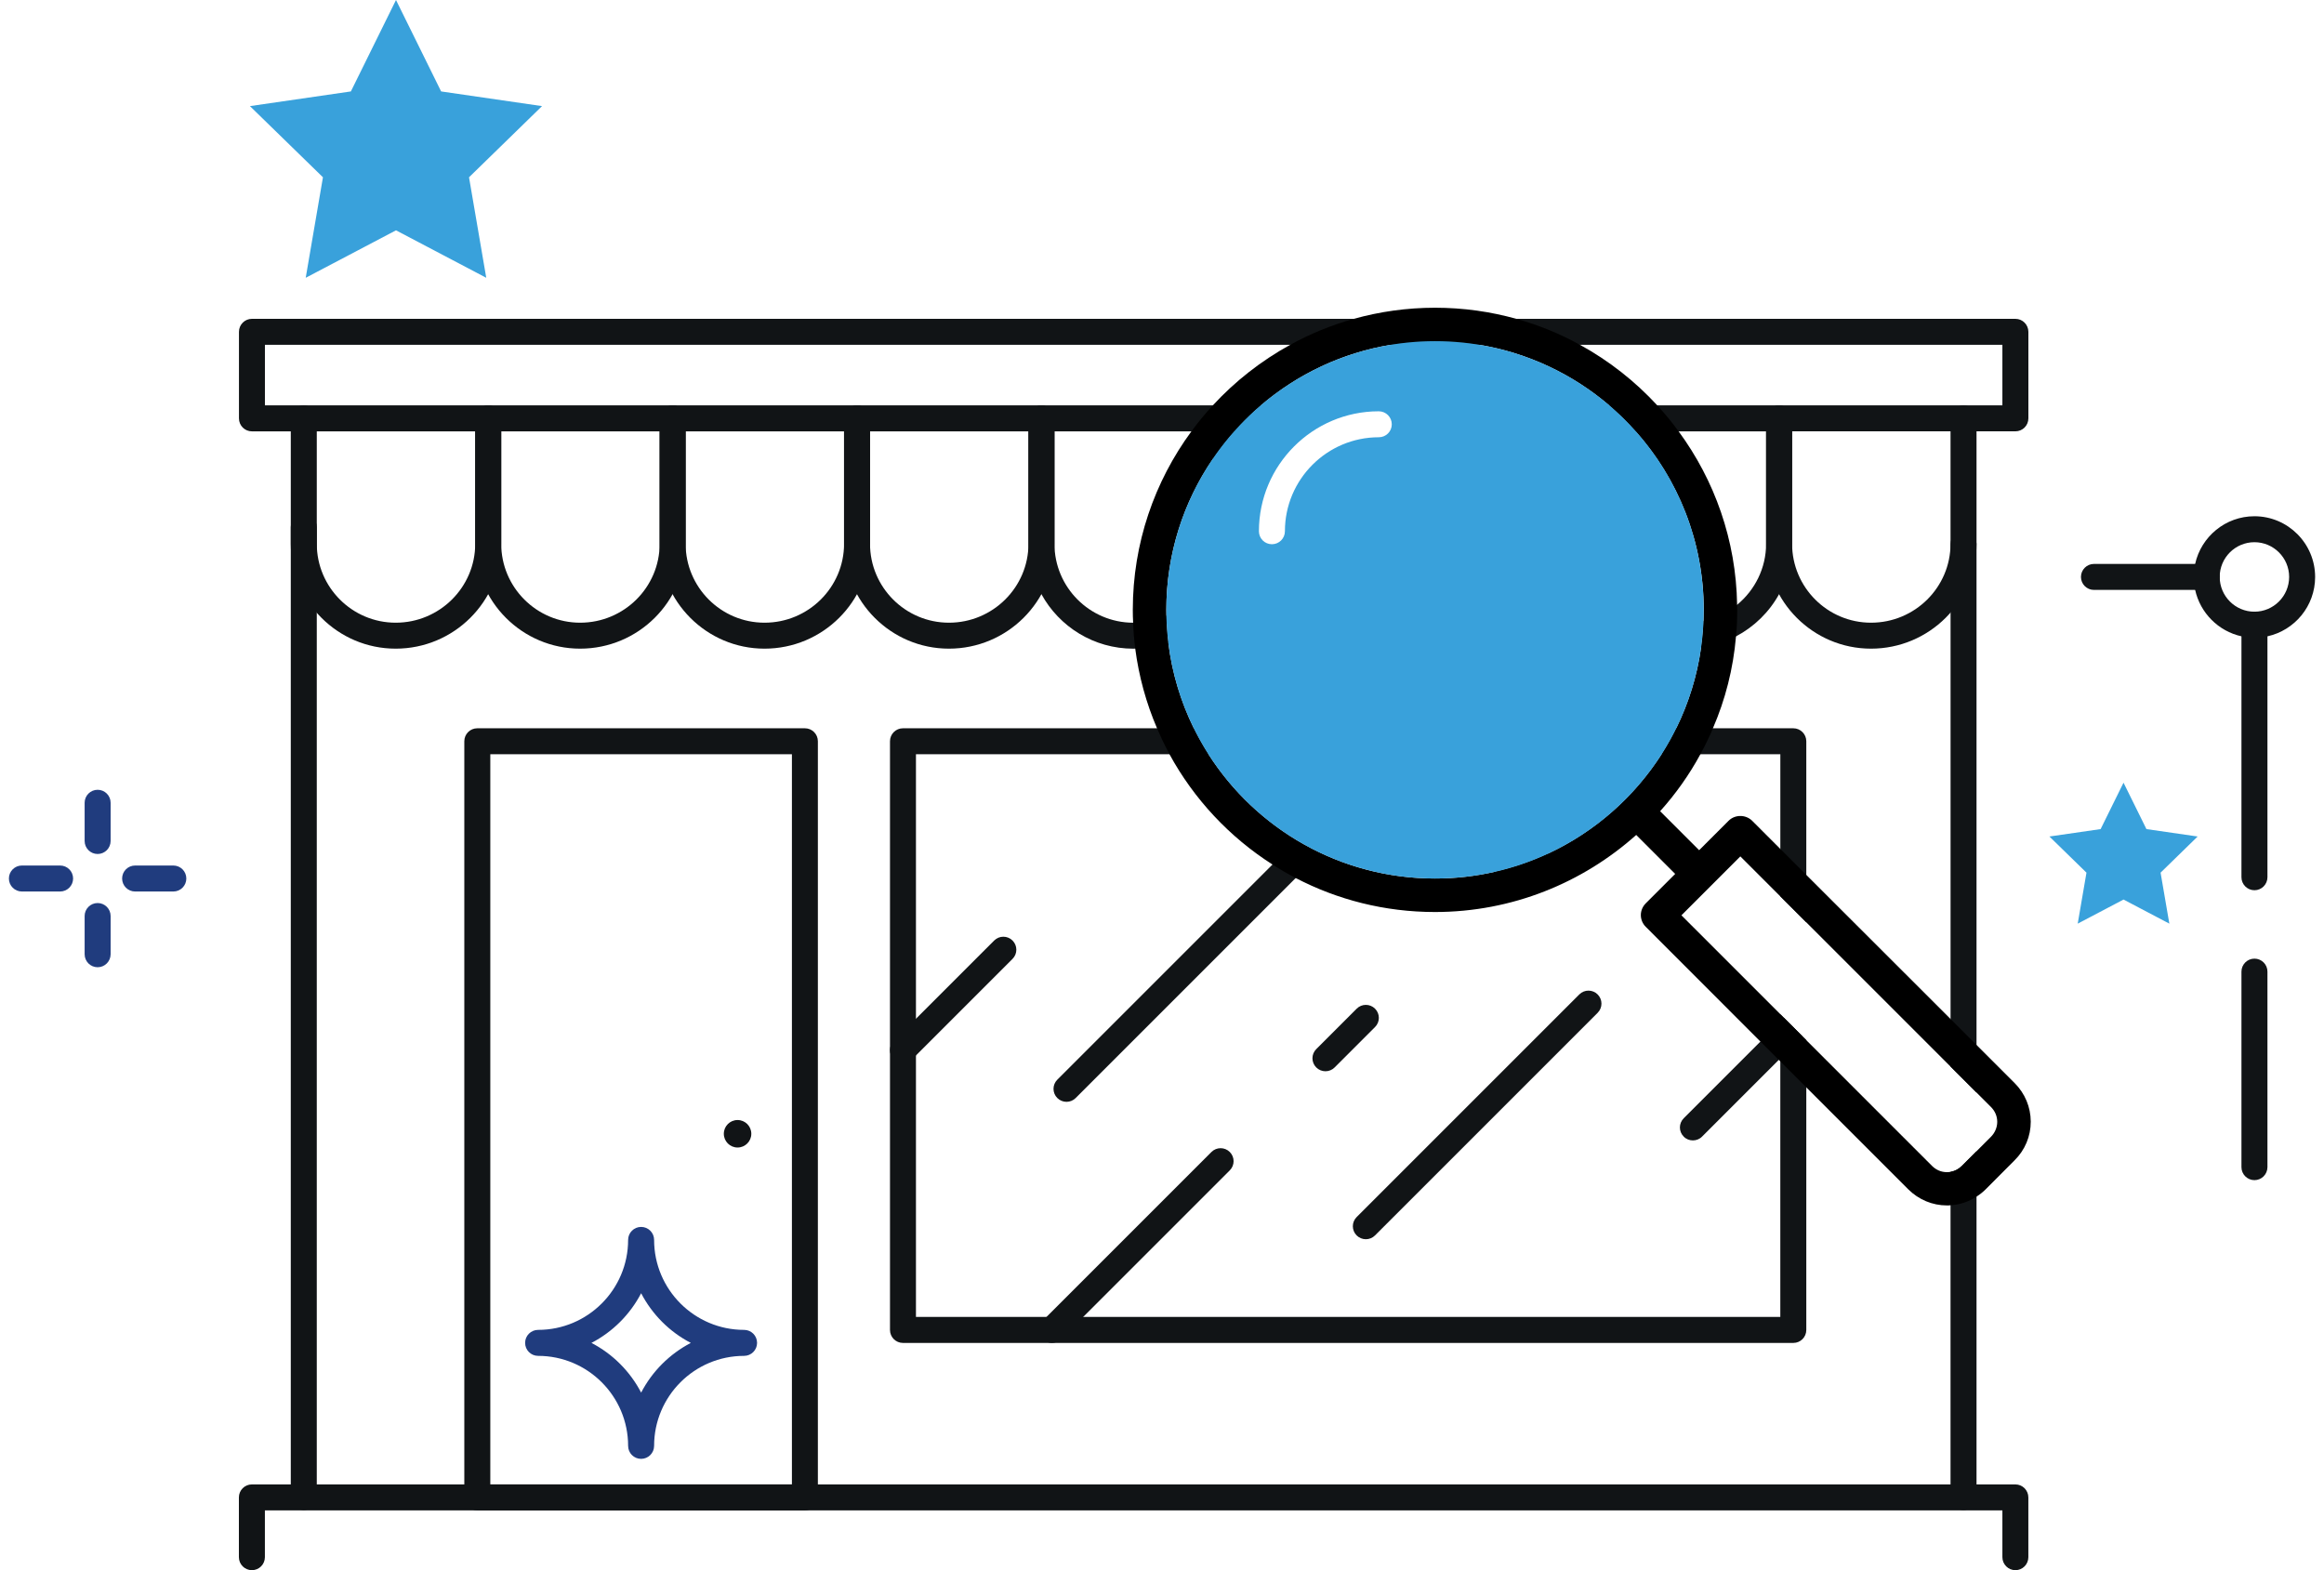 <?xml version="1.0" encoding="iso-8859-1"?>
<!-- Generator: Adobe Illustrator 19.0.0, SVG Export Plug-In . SVG Version: 6.00 Build 0)  -->
<svg version="1.1" xmlns="http://www.w3.org/2000/svg" xmlns:xlink="http://www.w3.org/1999/xlink" x="0px" y="0px" width="74px" height="50px"
	 viewBox="0 0 74 50.386" style="enable-background:new 0 0 74 50.386;" xml:space="preserve">
<g id="Shapes_around_letters">
	<g>
		<path style="fill:#111416;" d="M72.053,16.566c-0.93,0-1.711,0.658-1.902,1.53c-0.028,0.133-0.044,0.275-0.044,0.417
			s0.017,0.283,0.044,0.417c0.164,0.741,0.747,1.325,1.486,1.489c0.133,0.028,0.275,0.044,0.417,0.044
			c0.144,0,0.283-0.017,0.417-0.044c0.875-0.192,1.53-0.972,1.53-1.905C74,17.441,73.128,16.566,72.053,16.566z M72.053,19.629
			c-0.614,0-1.114-0.5-1.114-1.116c0-0.614,0.5-1.114,1.114-1.114c0.614,0,1.114,0.5,1.114,1.114
			C73.167,19.129,72.667,19.629,72.053,19.629z"/>
		<path style="fill:#111416;" d="M72.054,28.567c-0.23,0-0.417-0.187-0.417-0.417v-8.105c0-0.23,0.187-0.417,0.417-0.417
			c0.23,0,0.417,0.186,0.417,0.417v8.105C72.47,28.38,72.284,28.567,72.054,28.567z"/>
		<path style="fill:#111416;" d="M72.054,37.87c-0.23,0-0.417-0.187-0.417-0.417v-6.274c0-0.23,0.187-0.417,0.417-0.417
			c0.23,0,0.417,0.187,0.417,0.417v6.274C72.47,37.683,72.284,37.87,72.054,37.87z"/>
		<path style="fill:#111416;" d="M70.523,18.93h-3.619c-0.23,0-0.417-0.186-0.417-0.417c0-0.23,0.187-0.417,0.417-0.417h3.619
			c0.23,0,0.417,0.186,0.417,0.417C70.939,18.744,70.753,18.93,70.523,18.93z"/>
	</g>
</g>
<g id="Objects">
	<g id="Shop">
		<g>
			<path style="fill:#111416;" d="M12.411,20.815c-1.856,0-3.366-1.51-3.366-3.366v-4.024c0-0.23,0.186-0.417,0.417-0.417
				s0.417,0.186,0.417,0.417v4.024c0,1.397,1.136,2.533,2.533,2.533c1.407,0,2.551-1.136,2.551-2.533v-4.024
				c0-0.23,0.186-0.417,0.417-0.417c0.23,0,0.417,0.186,0.417,0.417v4.024C15.796,19.305,14.278,20.815,12.411,20.815z"/>
			<path style="fill:#111416;" d="M18.329,20.815c-1.856,0-3.366-1.51-3.366-3.366v-4.024c0-0.23,0.186-0.417,0.417-0.417
				c0.23,0,0.417,0.186,0.417,0.417v4.024c0,1.397,1.136,2.533,2.533,2.533c1.407,0,2.551-1.136,2.551-2.533v-4.024
				c0-0.23,0.186-0.417,0.417-0.417c0.23,0,0.417,0.186,0.417,0.417v4.024C21.713,19.305,20.195,20.815,18.329,20.815z"/>
			<path style="fill:#111416;" d="M24.246,20.815c-1.856,0-3.366-1.51-3.366-3.366v-4.024c0-0.23,0.186-0.417,0.417-0.417
				c0.23,0,0.417,0.186,0.417,0.417v4.024c0,1.397,1.136,2.533,2.533,2.533c1.407,0,2.551-1.136,2.551-2.533v-4.024
				c0-0.23,0.187-0.417,0.417-0.417c0.23,0,0.417,0.186,0.417,0.417v4.024C27.631,19.305,26.112,20.815,24.246,20.815z"/>
			<path style="fill:#111416;" d="M30.163,20.815c-1.856,0-3.366-1.51-3.366-3.366v-4.024c0-0.23,0.187-0.417,0.417-0.417
				c0.23,0,0.417,0.186,0.417,0.417v4.024c0,1.397,1.136,2.533,2.533,2.533c1.407,0,2.551-1.136,2.551-2.533v-4.024
				c0-0.23,0.187-0.417,0.417-0.417s0.417,0.186,0.417,0.417v4.024C33.548,19.305,32.03,20.815,30.163,20.815z"/>
			<path style="fill:#111416;" d="M37.203,20.624c-0.333,0.119-0.692,0.186-1.064,0.189c-0.019,0.003-0.039,0.003-0.058,0.003
				c-1.269,0-2.377-0.705-2.949-1.747c-0.267-0.48-0.417-1.033-0.417-1.619v-4.024c0-0.23,0.186-0.417,0.417-0.417
				s0.417,0.186,0.417,0.417v4.024c0,1.394,1.13,2.527,2.524,2.533h0.008c0.378,0,0.739-0.083,1.061-0.231
				C37.147,20.046,37.167,20.337,37.203,20.624z"/>
			<path style="fill:#111416;" d="M39.466,13.425v0.417h-0.142c-0.25,0.278-0.48,0.575-0.692,0.886v-1.302
				c0-0.23,0.186-0.417,0.417-0.417C39.278,13.009,39.466,13.195,39.466,13.425z"/>
			<path style="fill:#111416;" d="M39.466,13.425v0.417h-0.142c-0.25,0.278-0.48,0.575-0.692,0.886v-1.302
				c0-0.23,0.186-0.417,0.417-0.417C39.278,13.009,39.466,13.195,39.466,13.425z"/>
			<path style="fill:#111416;" d="M57.218,13.425v4.024c0,0.583-0.15,1.133-0.417,1.614v0.003c-0.319,0.578-0.8,1.047-1.383,1.355
				c-0.342,0.183-0.719,0.308-1.122,0.361c0.042-0.283,0.067-0.569,0.078-0.858c0.403-0.086,0.769-0.267,1.08-0.517
				c0.567-0.467,0.93-1.172,0.93-1.958v-4.024c0-0.23,0.186-0.417,0.417-0.417C57.032,13.009,57.218,13.195,57.218,13.425z"/>
			<path style="fill:#111416;" d="M59.75,20.815c-1.856,0-3.366-1.51-3.366-3.366v-4.024c0-0.23,0.187-0.417,0.417-0.417
				s0.417,0.186,0.417,0.417v4.024c0,1.397,1.136,2.533,2.533,2.533c1.407,0,2.551-1.136,2.551-2.533v-4.024
				c0-0.23,0.187-0.417,0.417-0.417c0.23,0,0.417,0.186,0.417,0.417v4.024C63.135,19.305,61.617,20.815,59.75,20.815z"/>
		</g>
		<g>
			<path style="fill:#111416;" d="M9.462,48.455c-0.23,0-0.417-0.187-0.417-0.417V16.911c0-0.23,0.186-0.417,0.417-0.417
				s0.417,0.186,0.417,0.417v31.127C9.879,48.268,9.692,48.455,9.462,48.455z"/>
			<path style="fill:#111416;" d="M63.136,17.449v17.61l-0.833-0.833V17.449c0.008-0.225,0.192-0.403,0.417-0.403
				C62.941,17.047,63.128,17.224,63.136,17.449z"/>
			<path style="fill:#111416;" d="M62.667,37.411l0.469-0.469v11.097c0,0.228-0.189,0.417-0.417,0.417
				c-0.23,0-0.417-0.189-0.417-0.417V37.603C62.442,37.581,62.564,37.514,62.667,37.411z"/>
			<path style="fill:#111416;" d="M64.383,50.386c-0.23,0-0.417-0.187-0.417-0.417v-1.501H8.214v1.501
				c0,0.23-0.186,0.417-0.417,0.417c-0.23,0-0.417-0.187-0.417-0.417v-1.918c0-0.23,0.186-0.417,0.417-0.417h56.585
				c0.23,0,0.417,0.187,0.417,0.417v1.918C64.799,50.199,64.613,50.386,64.383,50.386z"/>
			<path style="fill:#111416;" d="M25.542,23.37H15.03c-0.231,0-0.417,0.186-0.417,0.417V48.05c0,0.231,0.186,0.417,0.417,0.417
				h10.511c0.231,0,0.417-0.186,0.417-0.417V23.787C25.958,23.556,25.772,23.37,25.542,23.37z M15.447,47.634V24.203h9.678v23.431
				H15.447z"/>
			<circle style="fill:#111416;" cx="23.381" cy="36.382" r="0.441"/>
			<path style="fill:#111416;" d="M56.84,32.546v0.239l0.119-0.119L56.84,32.546z M56.84,32.546v0.239l0.119-0.119L56.84,32.546z
				 M56.84,32.546v0.239l0.119-0.119L56.84,32.546z M56.84,32.546v0.239l0.119-0.119L56.84,32.546z M56.84,32.546v0.239l0.119-0.119
				L56.84,32.546z M56.84,32.546v0.239l0.119-0.119L56.84,32.546z M56.84,32.546v0.239l0.119-0.119L56.84,32.546z M56.84,32.546
				v0.239l0.119-0.119L56.84,32.546z M56.84,32.546v0.239l0.119-0.119L56.84,32.546z M56.84,32.546v0.239l0.119-0.119L56.84,32.546z
				 M56.84,32.546v9.714H29.105V24.203h9.387c-0.1-0.158-0.197-0.317-0.286-0.48c-0.064-0.117-0.125-0.233-0.183-0.353h-9.334
				c-0.231,0-0.417,0.186-0.417,0.417v18.89c0,0.231,0.186,0.417,0.417,0.417h28.568c0.231,0,0.417-0.186,0.417-0.417v-9.298
				L56.84,32.546z M57.257,23.37h-3.757c-0.058,0.119-0.119,0.236-0.183,0.353c-0.089,0.164-0.186,0.322-0.286,0.48h3.81v4.56
				l0.833,0.833v-5.81C57.673,23.556,57.487,23.37,57.257,23.37z M56.84,32.546v0.239l0.119-0.119L56.84,32.546z M56.84,32.546
				v0.239l0.119-0.119L56.84,32.546z M56.84,32.546v0.239l0.119-0.119L56.84,32.546z M56.84,32.546v0.239l0.119-0.119L56.84,32.546z
				 M56.84,32.546v0.239l0.119-0.119L56.84,32.546z M56.84,32.546v0.239l0.119-0.119L56.84,32.546z M56.84,32.546v0.239l0.119-0.119
				L56.84,32.546z M56.84,32.546v0.239l0.119-0.119L56.84,32.546z M56.84,32.546v0.239l0.119-0.119L56.84,32.546z M56.84,32.546
				v0.239l0.119-0.119L56.84,32.546z M56.84,32.546v0.239l0.119-0.119L56.84,32.546z"/>
			<path style="fill:#111416;" d="M51.347,13.009c0.303,0.258,0.586,0.536,0.85,0.833h4.188v-0.417c0-0.23,0.186-0.417,0.417-0.417
				H51.347z M33.132,13.009c0.231,0,0.417,0.186,0.417,0.417v0.417h5.776c0.044-0.053,0.092-0.106,0.142-0.156
				c0.222-0.239,0.458-0.467,0.708-0.678H33.132z M27.214,13.009c0.231,0,0.417,0.186,0.417,0.417v0.417h5.085v-0.417
				c0-0.23,0.186-0.417,0.417-0.417H27.214z M21.296,13.009c0.231,0,0.417,0.186,0.417,0.417v0.417h5.085v-0.417
				c0-0.23,0.186-0.417,0.417-0.417H21.296z M15.38,13.009c0.23,0,0.417,0.186,0.417,0.417v0.417h5.082v-0.417
				c0-0.23,0.189-0.417,0.417-0.417H15.38z M9.462,13.009c0.23,0,0.417,0.186,0.417,0.417v0.417h5.085v-0.417
				c0-0.23,0.186-0.417,0.417-0.417H9.462z M51.347,13.009c0.303,0.258,0.586,0.536,0.85,0.833h4.188v-0.417
				c0-0.23,0.186-0.417,0.417-0.417H51.347z M33.132,13.009c0.231,0,0.417,0.186,0.417,0.417v0.417h5.776
				c0.044-0.053,0.092-0.106,0.142-0.156c0.222-0.239,0.458-0.467,0.708-0.678H33.132z M27.214,13.009
				c0.231,0,0.417,0.186,0.417,0.417v0.417h5.085v-0.417c0-0.23,0.186-0.417,0.417-0.417H27.214z M21.296,13.009
				c0.231,0,0.417,0.186,0.417,0.417v0.417h5.085v-0.417c0-0.23,0.186-0.417,0.417-0.417H21.296z M15.38,13.009
				c0.23,0,0.417,0.186,0.417,0.417v0.417h5.082v-0.417c0-0.23,0.189-0.417,0.417-0.417H15.38z M9.462,13.009
				c0.23,0,0.417,0.186,0.417,0.417v0.417h5.085v-0.417c0-0.23,0.186-0.417,0.417-0.417H9.462z M51.347,13.009
				c0.303,0.258,0.586,0.536,0.85,0.833h4.188v-0.417c0-0.23,0.186-0.417,0.417-0.417H51.347z M33.132,13.009
				c0.231,0,0.417,0.186,0.417,0.417v0.417h5.776c0.044-0.053,0.092-0.106,0.142-0.156c0.222-0.239,0.458-0.467,0.708-0.678H33.132z
				 M27.214,13.009c0.231,0,0.417,0.186,0.417,0.417v0.417h5.085v-0.417c0-0.23,0.186-0.417,0.417-0.417H27.214z M21.296,13.009
				c0.231,0,0.417,0.186,0.417,0.417v0.417h5.085v-0.417c0-0.23,0.186-0.417,0.417-0.417H21.296z M15.38,13.009
				c0.23,0,0.417,0.186,0.417,0.417v0.417h5.082v-0.417c0-0.23,0.189-0.417,0.417-0.417H15.38z M9.462,13.009
				c0.23,0,0.417,0.186,0.417,0.417v0.417h5.085v-0.417c0-0.23,0.186-0.417,0.417-0.417H9.462z M51.347,13.009
				c0.303,0.258,0.586,0.536,0.85,0.833h4.188v-0.417c0-0.23,0.186-0.417,0.417-0.417H51.347z M33.132,13.009
				c0.231,0,0.417,0.186,0.417,0.417v0.417h5.776c0.044-0.053,0.092-0.106,0.142-0.156c0.222-0.239,0.458-0.467,0.708-0.678H33.132z
				 M27.214,13.009c0.231,0,0.417,0.186,0.417,0.417v0.417h5.085v-0.417c0-0.23,0.186-0.417,0.417-0.417H27.214z M21.296,13.009
				c0.231,0,0.417,0.186,0.417,0.417v0.417h5.085v-0.417c0-0.23,0.186-0.417,0.417-0.417H21.296z M15.38,13.009
				c0.23,0,0.417,0.186,0.417,0.417v0.417h5.082v-0.417c0-0.23,0.189-0.417,0.417-0.417H15.38z M9.462,13.009
				c0.23,0,0.417,0.186,0.417,0.417v0.417h5.085v-0.417c0-0.23,0.186-0.417,0.417-0.417H9.462z M51.347,13.009
				c0.303,0.258,0.586,0.536,0.85,0.833h4.188v-0.417c0-0.23,0.186-0.417,0.417-0.417H51.347z M33.132,13.009
				c0.231,0,0.417,0.186,0.417,0.417v0.417h5.776c0.044-0.053,0.092-0.106,0.142-0.156c0.222-0.239,0.458-0.467,0.708-0.678H33.132z
				 M27.214,13.009c0.231,0,0.417,0.186,0.417,0.417v0.417h5.085v-0.417c0-0.23,0.186-0.417,0.417-0.417H27.214z M21.296,13.009
				c0.231,0,0.417,0.186,0.417,0.417v0.417h5.085v-0.417c0-0.23,0.186-0.417,0.417-0.417H21.296z M15.38,13.009
				c0.23,0,0.417,0.186,0.417,0.417v0.417h5.082v-0.417c0-0.23,0.189-0.417,0.417-0.417H15.38z M9.462,13.009
				c0.23,0,0.417,0.186,0.417,0.417v0.417h5.085v-0.417c0-0.23,0.186-0.417,0.417-0.417H9.462z M64.383,10.231H7.799
				c-0.23,0-0.417,0.186-0.417,0.417v2.777c0,0.231,0.186,0.417,0.417,0.417h31.668v-0.156c0.222-0.239,0.458-0.467,0.708-0.678
				H8.215v-1.944h55.751v1.944H51.347c0.303,0.258,0.586,0.536,0.85,0.833h12.186c0.231,0,0.417-0.186,0.417-0.417v-2.777
				C64.799,10.418,64.613,10.231,64.383,10.231z M9.462,13.009c0.23,0,0.417,0.186,0.417,0.417v0.417h5.085v-0.417
				c0-0.23,0.186-0.417,0.417-0.417H9.462z M15.38,13.009c0.23,0,0.417,0.186,0.417,0.417v0.417h5.082v-0.417
				c0-0.23,0.189-0.417,0.417-0.417H15.38z M21.296,13.009c0.231,0,0.417,0.186,0.417,0.417v0.417h5.085v-0.417
				c0-0.23,0.186-0.417,0.417-0.417H21.296z M27.214,13.009c0.231,0,0.417,0.186,0.417,0.417v0.417h5.085v-0.417
				c0-0.23,0.186-0.417,0.417-0.417H27.214z M33.132,13.009c0.231,0,0.417,0.186,0.417,0.417v0.417h5.776
				c0.044-0.053,0.092-0.106,0.142-0.156c0.222-0.239,0.458-0.467,0.708-0.678H33.132z M51.347,13.009
				c0.303,0.258,0.586,0.536,0.85,0.833h4.188v-0.417c0-0.23,0.186-0.417,0.417-0.417H51.347z M9.462,13.009
				c0.23,0,0.417,0.186,0.417,0.417v0.417h5.085v-0.417c0-0.23,0.186-0.417,0.417-0.417H9.462z M15.38,13.009
				c0.23,0,0.417,0.186,0.417,0.417v0.417h5.082v-0.417c0-0.23,0.189-0.417,0.417-0.417H15.38z M21.296,13.009
				c0.231,0,0.417,0.186,0.417,0.417v0.417h5.085v-0.417c0-0.23,0.186-0.417,0.417-0.417H21.296z M27.214,13.009
				c0.231,0,0.417,0.186,0.417,0.417v0.417h5.085v-0.417c0-0.23,0.186-0.417,0.417-0.417H27.214z M33.132,13.009
				c0.231,0,0.417,0.186,0.417,0.417v0.417h5.776c0.044-0.053,0.092-0.106,0.142-0.156c0.222-0.239,0.458-0.467,0.708-0.678H33.132z
				 M51.347,13.009c0.303,0.258,0.586,0.536,0.85,0.833h4.188v-0.417c0-0.23,0.186-0.417,0.417-0.417H51.347z M9.462,13.009
				c0.23,0,0.417,0.186,0.417,0.417v0.417h5.085v-0.417c0-0.23,0.186-0.417,0.417-0.417H9.462z M15.38,13.009
				c0.23,0,0.417,0.186,0.417,0.417v0.417h5.082v-0.417c0-0.23,0.189-0.417,0.417-0.417H15.38z M21.296,13.009
				c0.231,0,0.417,0.186,0.417,0.417v0.417h5.085v-0.417c0-0.23,0.186-0.417,0.417-0.417H21.296z M27.214,13.009
				c0.231,0,0.417,0.186,0.417,0.417v0.417h5.085v-0.417c0-0.23,0.186-0.417,0.417-0.417H27.214z M33.132,13.009
				c0.231,0,0.417,0.186,0.417,0.417v0.417h5.776c0.044-0.053,0.092-0.106,0.142-0.156c0.222-0.239,0.458-0.467,0.708-0.678H33.132z
				 M51.347,13.009c0.303,0.258,0.586,0.536,0.85,0.833h4.188v-0.417c0-0.23,0.186-0.417,0.417-0.417H51.347z M9.462,13.009
				c0.23,0,0.417,0.186,0.417,0.417v0.417h5.085v-0.417c0-0.23,0.186-0.417,0.417-0.417H9.462z M15.38,13.009
				c0.23,0,0.417,0.186,0.417,0.417v0.417h5.082v-0.417c0-0.23,0.189-0.417,0.417-0.417H15.38z M21.296,13.009
				c0.231,0,0.417,0.186,0.417,0.417v0.417h5.085v-0.417c0-0.23,0.186-0.417,0.417-0.417H21.296z M27.214,13.009
				c0.231,0,0.417,0.186,0.417,0.417v0.417h5.085v-0.417c0-0.23,0.186-0.417,0.417-0.417H27.214z M33.132,13.009
				c0.231,0,0.417,0.186,0.417,0.417v0.417h5.776c0.044-0.053,0.092-0.106,0.142-0.156c0.222-0.239,0.458-0.467,0.708-0.678H33.132z
				 M51.347,13.009c0.303,0.258,0.586,0.536,0.85,0.833h4.188v-0.417c0-0.23,0.186-0.417,0.417-0.417H51.347z M9.462,13.009
				c0.23,0,0.417,0.186,0.417,0.417v0.417h5.085v-0.417c0-0.23,0.186-0.417,0.417-0.417H9.462z M15.38,13.009
				c0.23,0,0.417,0.186,0.417,0.417v0.417h5.082v-0.417c0-0.23,0.189-0.417,0.417-0.417H15.38z M21.296,13.009
				c0.231,0,0.417,0.186,0.417,0.417v0.417h5.085v-0.417c0-0.23,0.186-0.417,0.417-0.417H21.296z M27.214,13.009
				c0.231,0,0.417,0.186,0.417,0.417v0.417h5.085v-0.417c0-0.23,0.186-0.417,0.417-0.417H27.214z M33.132,13.009
				c0.231,0,0.417,0.186,0.417,0.417v0.417h5.776c0.044-0.053,0.092-0.106,0.142-0.156c0.222-0.239,0.458-0.467,0.708-0.678H33.132z
				 M51.347,13.009c0.303,0.258,0.586,0.536,0.85,0.833h4.188v-0.417c0-0.23,0.186-0.417,0.417-0.417H51.347z M9.462,13.009
				c0.23,0,0.417,0.186,0.417,0.417v0.417h5.085v-0.417c0-0.23,0.186-0.417,0.417-0.417H9.462z M15.38,13.009
				c0.23,0,0.417,0.186,0.417,0.417v0.417h5.082v-0.417c0-0.23,0.189-0.417,0.417-0.417H15.38z M21.296,13.009
				c0.231,0,0.417,0.186,0.417,0.417v0.417h5.085v-0.417c0-0.23,0.186-0.417,0.417-0.417H21.296z M27.214,13.009
				c0.231,0,0.417,0.186,0.417,0.417v0.417h5.085v-0.417c0-0.23,0.186-0.417,0.417-0.417H27.214z M33.132,13.009
				c0.231,0,0.417,0.186,0.417,0.417v0.417h5.776c0.044-0.053,0.092-0.106,0.142-0.156c0.222-0.239,0.458-0.467,0.708-0.678H33.132z
				 M51.347,13.009c0.303,0.258,0.586,0.536,0.85,0.833h4.188v-0.417c0-0.23,0.186-0.417,0.417-0.417H51.347z"/>
		</g>
		<g>
			<path style="fill:#111416;" d="M33.466,43.093c-0.107,0-0.213-0.041-0.295-0.122c-0.163-0.163-0.163-0.426,0-0.589l5.415-5.415
				c0.163-0.163,0.426-0.163,0.589,0c0.163,0.163,0.163,0.426,0,0.589l-5.415,5.415C33.679,43.053,33.572,43.093,33.466,43.093z"/>
			<path style="fill:#111416;" d="M42.245,34.376c-0.107,0-0.213-0.041-0.295-0.122c-0.163-0.163-0.163-0.426,0-0.589l1.297-1.297
				c0.163-0.163,0.426-0.163,0.589,0c0.163,0.163,0.163,0.426,0,0.589l-1.297,1.297C42.458,34.335,42.351,34.376,42.245,34.376z"/>
			<path style="fill:#111416;" d="M47.689,27.972c0.6-0.136,1.177-0.336,1.725-0.594l-1.044,1.044
				c-0.081,0.081-0.186,0.122-0.294,0.122c-0.106,0-0.211-0.042-0.294-0.122C47.659,28.3,47.631,28.122,47.689,27.972z"/>
			<path style="fill:#111416;" d="M33.936,35.357c-0.107,0-0.213-0.041-0.295-0.122c-0.163-0.163-0.163-0.426,0-0.589l7.144-7.144
				c0.163-0.163,0.426-0.163,0.589,0c0.163,0.163,0.163,0.426,0,0.589l-7.144,7.144C34.149,35.316,34.042,35.357,33.936,35.357z"/>
			<path style="fill:#111416;" d="M43.541,39.766c-0.107,0-0.213-0.041-0.295-0.122c-0.163-0.163-0.163-0.426,0-0.589l7.144-7.144
				c0.163-0.163,0.426-0.163,0.589,0c0.163,0.163,0.163,0.426,0,0.589l-7.144,7.144C43.755,39.725,43.648,39.766,43.541,39.766z"/>
			<path style="fill:#111416;" d="M28.688,34.114c-0.107,0-0.213-0.041-0.295-0.122c-0.163-0.163-0.163-0.426,0-0.589l3.222-3.222
				c0.163-0.163,0.426-0.163,0.589,0c0.163,0.163,0.163,0.426,0,0.589l-3.222,3.222C28.901,34.073,28.795,34.114,28.688,34.114z"/>
			<path style="fill:#111416;" d="M57.548,33.254l-3.219,3.219c-0.081,0.083-0.189,0.122-0.294,0.122
				c-0.108,0-0.214-0.039-0.294-0.122c-0.164-0.161-0.164-0.425,0-0.589l3.219-3.219L57.548,33.254z"/>
		</g>
	</g>
	<g>
		<path d="M55.454,19.407c-0.033-2.077-0.725-3.999-1.877-5.565h-1.38c1.358,1.522,2.186,3.53,2.186,5.729
			c0,0.117-0.003,0.236-0.008,0.353C54.777,19.838,55.143,19.657,55.454,19.407z M55.454,19.407
			c-0.033-2.077-0.725-3.999-1.877-5.565h-1.38c1.358,1.522,2.186,3.53,2.186,5.729c0,0.117-0.003,0.236-0.008,0.353
			C54.777,19.838,55.143,19.657,55.454,19.407z M55.454,19.407c-0.033-2.077-0.725-3.999-1.877-5.565h-1.38
			c1.358,1.522,2.186,3.53,2.186,5.729c0,0.117-0.003,0.236-0.008,0.353C54.777,19.838,55.143,19.657,55.454,19.407z M55.454,19.407
			c-0.033-2.077-0.725-3.999-1.877-5.565h-1.38c1.358,1.522,2.186,3.53,2.186,5.729c0,0.117-0.003,0.236-0.008,0.353
			C54.777,19.838,55.143,19.657,55.454,19.407z M55.454,19.407c-0.033-2.077-0.725-3.999-1.877-5.565h-1.38
			c1.358,1.522,2.186,3.53,2.186,5.729c0,0.117-0.003,0.236-0.008,0.353C54.777,19.838,55.143,19.657,55.454,19.407z M55.454,19.407
			c-0.033-2.077-0.725-3.999-1.877-5.565h-1.38c1.358,1.522,2.186,3.53,2.186,5.729c0,0.117-0.003,0.236-0.008,0.353
			C54.777,19.838,55.143,19.657,55.454,19.407z M55.454,19.407c-0.033-2.077-0.725-3.999-1.877-5.565h-1.38
			c1.358,1.522,2.186,3.53,2.186,5.729c0,0.117-0.003,0.236-0.008,0.353C54.777,19.838,55.143,19.657,55.454,19.407z M55.454,19.407
			c-0.033-2.077-0.725-3.999-1.877-5.565h-1.38c1.358,1.522,2.186,3.53,2.186,5.729c0,0.117-0.003,0.236-0.008,0.353
			C54.777,19.838,55.143,19.657,55.454,19.407z M55.454,19.407c-0.033-2.077-0.725-3.999-1.877-5.565h-1.38
			c1.358,1.522,2.186,3.53,2.186,5.729c0,0.117-0.003,0.236-0.008,0.353C54.777,19.838,55.143,19.657,55.454,19.407z M57.673,28.075
			l-0.455-0.455l-0.378-0.378l-0.903-0.903c-0.208-0.206-0.553-0.206-0.758,0l-0.944,0.944l-1.252-1.252
			c0.497-0.553,0.933-1.166,1.291-1.827c0.086-0.156,0.169-0.317,0.244-0.48c0.058-0.117,0.111-0.233,0.158-0.353h-1.178
			c-0.058,0.119-0.119,0.236-0.183,0.353c-0.089,0.164-0.186,0.322-0.286,0.48c-0.878,1.369-2.133,2.477-3.616,3.174
			c-0.547,0.258-1.125,0.458-1.725,0.594c-0.619,0.144-1.266,0.219-1.927,0.219c-3.049,0-5.738-1.591-7.271-3.988h-1.25
			c0.786,1.441,1.927,2.66,3.305,3.538c0.242,0.158,0.489,0.3,0.744,0.433c1.336,0.697,2.855,1.091,4.466,1.091
			c2.48,0,4.741-0.939,6.46-2.474l1.252,1.252l-0.941,0.941c-0.103,0.103-0.161,0.239-0.161,0.38c0,0.142,0.058,0.28,0.161,0.38
			l3.674,3.677l0.589,0.589l0.05-0.05v-1.178l0.119-0.119l-3.294-3.294l1.891-1.891l6.746,6.746v-1.527L57.673,28.075z
			 M55.454,19.407c-0.033-2.077-0.725-3.999-1.877-5.565h-1.38c1.358,1.522,2.186,3.53,2.186,5.729c0,0.117-0.003,0.236-0.008,0.353
			C54.777,19.838,55.143,19.657,55.454,19.407z M64.358,34.754l-1.222-1.222l-0.833-0.833l-4.629-4.624l-0.455-0.455l-0.378-0.378
			l-0.903-0.903c-0.208-0.206-0.553-0.206-0.758,0l-0.944,0.944l-1.252-1.252c0.497-0.553,0.933-1.166,1.291-1.827
			c0.086-0.156,0.169-0.317,0.244-0.48c0.058-0.117,0.111-0.233,0.158-0.353c0.397-0.916,0.653-1.911,0.741-2.949
			c0.028-0.28,0.039-0.564,0.039-0.85c0-0.056,0-0.108-0.003-0.164c-0.033-2.077-0.725-3.999-1.877-5.565
			c-0.211-0.292-0.442-0.569-0.683-0.833c-0.714-0.775-1.55-1.433-2.48-1.944c-0.639-0.353-1.322-0.633-2.038-0.833
			c-0.833-0.233-1.708-0.358-2.613-0.358c-0.905,0-1.783,0.125-2.613,0.358c-0.717,0.2-1.4,0.48-2.038,0.833
			c-0.93,0.511-1.769,1.169-2.483,1.944c-0.244,0.264-0.472,0.542-0.686,0.833c-1.18,1.605-1.88,3.588-1.88,5.729
			c0,0.139,0.003,0.275,0.011,0.411c0.008,0.28,0.033,0.558,0.067,0.83c0.117,0.897,0.355,1.755,0.7,2.558
			c0.05,0.119,0.103,0.236,0.158,0.353c0.078,0.164,0.158,0.322,0.244,0.48c0.786,1.441,1.927,2.66,3.305,3.538
			c0.242,0.158,0.489,0.3,0.744,0.433c1.336,0.697,2.855,1.091,4.466,1.091c2.48,0,4.741-0.939,6.46-2.474l1.252,1.252l-0.941,0.941
			c-0.103,0.103-0.161,0.239-0.161,0.38c0,0.142,0.058,0.28,0.161,0.38l3.674,3.677l0.639,0.639l0.378,0.378l0.455,0.455
			l3.271,3.271c0.333,0.33,0.772,0.517,1.241,0.517c0.039,0,0.078,0,0.117-0.006c0.3-0.019,0.586-0.114,0.833-0.278
			c0.106-0.067,0.203-0.144,0.292-0.233l0.93-0.933c0.333-0.33,0.517-0.769,0.517-1.239C64.874,35.526,64.691,35.087,64.358,34.754z
			 M49.414,27.378c-0.547,0.258-1.125,0.458-1.725,0.594c-0.619,0.144-1.266,0.219-1.927,0.219c-3.049,0-5.738-1.591-7.271-3.988
			c-0.1-0.158-0.197-0.317-0.286-0.48c-0.064-0.117-0.125-0.233-0.183-0.353c-0.417-0.847-0.7-1.772-0.819-2.747
			c-0.036-0.286-0.056-0.578-0.061-0.872c-0.003-0.061-0.003-0.119-0.003-0.181c0-1.794,0.55-3.463,1.494-4.843
			c0.211-0.311,0.442-0.608,0.692-0.886c0.044-0.053,0.092-0.106,0.142-0.156c0.222-0.239,0.458-0.467,0.708-0.678
			c1.166-0.994,2.599-1.686,4.177-1.944c0.458-0.078,0.93-0.117,1.411-0.117c0.48,0,0.95,0.039,1.408,0.117
			c1.575,0.258,3.01,0.95,4.177,1.944c0.303,0.258,0.586,0.536,0.85,0.833c1.358,1.522,2.186,3.53,2.186,5.729
			c0,0.117-0.003,0.236-0.008,0.353c-0.011,0.289-0.036,0.575-0.078,0.858c-0.128,0.916-0.403,1.788-0.797,2.588
			c-0.058,0.119-0.119,0.236-0.183,0.353c-0.089,0.164-0.186,0.322-0.286,0.48C52.152,25.572,50.897,26.68,49.414,27.378z
			 M63.597,36.481l-0.461,0.461l-0.469,0.469c-0.103,0.103-0.225,0.169-0.364,0.192c-0.036,0.008-0.078,0.011-0.117,0.011
			c-0.183,0-0.35-0.072-0.48-0.203l-4.032-4.032l-4.007-4.007l1.891-1.891l7.579,7.579l0.461,0.461
			c0.131,0.131,0.203,0.297,0.203,0.48C63.8,36.184,63.722,36.356,63.597,36.481z M55.454,19.407
			c-0.033-2.077-0.725-3.999-1.877-5.565h-1.38c1.358,1.522,2.186,3.53,2.186,5.729c0,0.117-0.003,0.236-0.008,0.353
			C54.777,19.838,55.143,19.657,55.454,19.407z M57.673,28.075l-0.455-0.455l-0.378-0.378l-0.903-0.903
			c-0.208-0.206-0.553-0.206-0.758,0l-0.944,0.944l-1.252-1.252c0.497-0.553,0.933-1.166,1.291-1.827
			c0.086-0.156,0.169-0.317,0.244-0.48c0.058-0.117,0.111-0.233,0.158-0.353h-1.178c-0.058,0.119-0.119,0.236-0.183,0.353
			c-0.089,0.164-0.186,0.322-0.286,0.48c-0.878,1.369-2.133,2.477-3.616,3.174c-0.547,0.258-1.125,0.458-1.725,0.594
			c-0.619,0.144-1.266,0.219-1.927,0.219c-3.049,0-5.738-1.591-7.271-3.988h-1.25c0.786,1.441,1.927,2.66,3.305,3.538
			c0.242,0.158,0.489,0.3,0.744,0.433c1.336,0.697,2.855,1.091,4.466,1.091c2.48,0,4.741-0.939,6.46-2.474l1.252,1.252l-0.941,0.941
			c-0.103,0.103-0.161,0.239-0.161,0.38c0,0.142,0.058,0.28,0.161,0.38l3.674,3.677l0.589,0.589l0.05-0.05v-1.178l0.119-0.119
			l-3.294-3.294l1.891-1.891l6.746,6.746v-1.527L57.673,28.075z M55.454,19.407c-0.033-2.077-0.725-3.999-1.877-5.565h-1.38
			c1.358,1.522,2.186,3.53,2.186,5.729c0,0.117-0.003,0.236-0.008,0.353C54.777,19.838,55.143,19.657,55.454,19.407z M55.454,19.407
			c-0.033-2.077-0.725-3.999-1.877-5.565h-1.38c1.358,1.522,2.186,3.53,2.186,5.729c0,0.117-0.003,0.236-0.008,0.353
			C54.777,19.838,55.143,19.657,55.454,19.407z M55.454,19.407c-0.033-2.077-0.725-3.999-1.877-5.565h-1.38
			c1.358,1.522,2.186,3.53,2.186,5.729c0,0.117-0.003,0.236-0.008,0.353C54.777,19.838,55.143,19.657,55.454,19.407z M55.454,19.407
			c-0.033-2.077-0.725-3.999-1.877-5.565h-1.38c1.358,1.522,2.186,3.53,2.186,5.729c0,0.117-0.003,0.236-0.008,0.353
			C54.777,19.838,55.143,19.657,55.454,19.407z M55.454,19.407c-0.033-2.077-0.725-3.999-1.877-5.565h-1.38
			c1.358,1.522,2.186,3.53,2.186,5.729c0,0.117-0.003,0.236-0.008,0.353C54.777,19.838,55.143,19.657,55.454,19.407z M55.454,19.407
			c-0.033-2.077-0.725-3.999-1.877-5.565h-1.38c1.358,1.522,2.186,3.53,2.186,5.729c0,0.117-0.003,0.236-0.008,0.353
			C54.777,19.838,55.143,19.657,55.454,19.407z M55.454,19.407c-0.033-2.077-0.725-3.999-1.877-5.565h-1.38
			c1.358,1.522,2.186,3.53,2.186,5.729c0,0.117-0.003,0.236-0.008,0.353C54.777,19.838,55.143,19.657,55.454,19.407z M55.454,19.407
			c-0.033-2.077-0.725-3.999-1.877-5.565h-1.38c1.358,1.522,2.186,3.53,2.186,5.729c0,0.117-0.003,0.236-0.008,0.353
			C54.777,19.838,55.143,19.657,55.454,19.407z M55.454,19.407c-0.033-2.077-0.725-3.999-1.877-5.565h-1.38
			c1.358,1.522,2.186,3.53,2.186,5.729c0,0.117-0.003,0.236-0.008,0.353C54.777,19.838,55.143,19.657,55.454,19.407z"/>
	</g>
	<path style="fill:#39A1DB;" d="M45.762,10.948c-4.763,0-8.623,3.86-8.623,8.623c0,4.76,3.86,8.62,8.623,8.62
		c4.76,0,8.62-3.86,8.62-8.62C54.382,14.808,50.522,10.948,45.762,10.948z M43.957,14.031c-1.661,0-3.013,1.352-3.013,3.016
		c0,0.23-0.186,0.417-0.417,0.417s-0.417-0.186-0.417-0.417c0-2.122,1.725-3.849,3.846-3.849c0.231,0,0.417,0.189,0.417,0.417
		C44.374,13.845,44.188,14.031,43.957,14.031z"/>
	<polygon style="fill:#39A1DB;" points="12.421,7.391 9.524,8.914 10.077,5.689 7.734,3.405 10.973,2.934 12.421,0 13.869,2.934 
		17.107,3.405 14.764,5.689 15.317,8.914 	"/>
	<polygon style="fill:#39A1DB;" points="67.853,28.866 66.383,29.639 66.664,28.003 65.475,26.843 67.118,26.605 67.853,25.116 
		68.588,26.605 70.231,26.843 69.042,28.003 69.323,29.639 	"/>
	<path style="fill:#203C7E;" d="M20.286,46.814c-0.23,0-0.417-0.186-0.417-0.417c0-1.592-1.296-2.888-2.888-2.888
		c-0.23,0-0.417-0.186-0.417-0.417c0-0.23,0.187-0.417,0.417-0.417c1.592,0,2.888-1.295,2.888-2.887c0-0.23,0.187-0.417,0.417-0.417
		s0.417,0.186,0.417,0.417c0,1.592,1.295,2.887,2.887,2.887c0.23,0,0.417,0.186,0.417,0.417c0,0.23-0.187,0.417-0.417,0.417
		c-1.592,0-2.887,1.295-2.887,2.888C20.703,46.627,20.516,46.814,20.286,46.814z M18.692,43.093c0.682,0.354,1.24,0.913,1.595,1.595
		c0.354-0.682,0.913-1.24,1.594-1.595c-0.682-0.354-1.24-0.913-1.594-1.594C19.932,42.18,19.374,42.739,18.692,43.093z"/>
	<g>
		<path style="fill:#203C7E;" d="M2.847,27.404c-0.23,0-0.417-0.186-0.417-0.417v-1.226c0-0.23,0.186-0.417,0.417-0.417
			c0.23,0,0.417,0.186,0.417,0.417v1.226C3.263,27.218,3.077,27.404,2.847,27.404z"/>
		<path style="fill:#203C7E;" d="M1.643,28.608H0.417C0.186,28.608,0,28.421,0,28.191c0-0.23,0.186-0.417,0.417-0.417h1.226
			c0.23,0,0.417,0.186,0.417,0.417C2.06,28.421,1.873,28.608,1.643,28.608z"/>
		<path style="fill:#203C7E;" d="M2.847,31.038c-0.23,0-0.417-0.186-0.417-0.417v-1.226c0-0.23,0.186-0.417,0.417-0.417
			c0.23,0,0.417,0.186,0.417,0.417v1.226C3.263,30.851,3.077,31.038,2.847,31.038z"/>
		<path style="fill:#203C7E;" d="M5.277,28.608H4.05c-0.23,0-0.417-0.186-0.417-0.417c0-0.23,0.186-0.417,0.417-0.417h1.226
			c0.23,0,0.417,0.186,0.417,0.417C5.693,28.421,5.507,28.608,5.277,28.608z"/>
	</g>
</g>
</svg>
